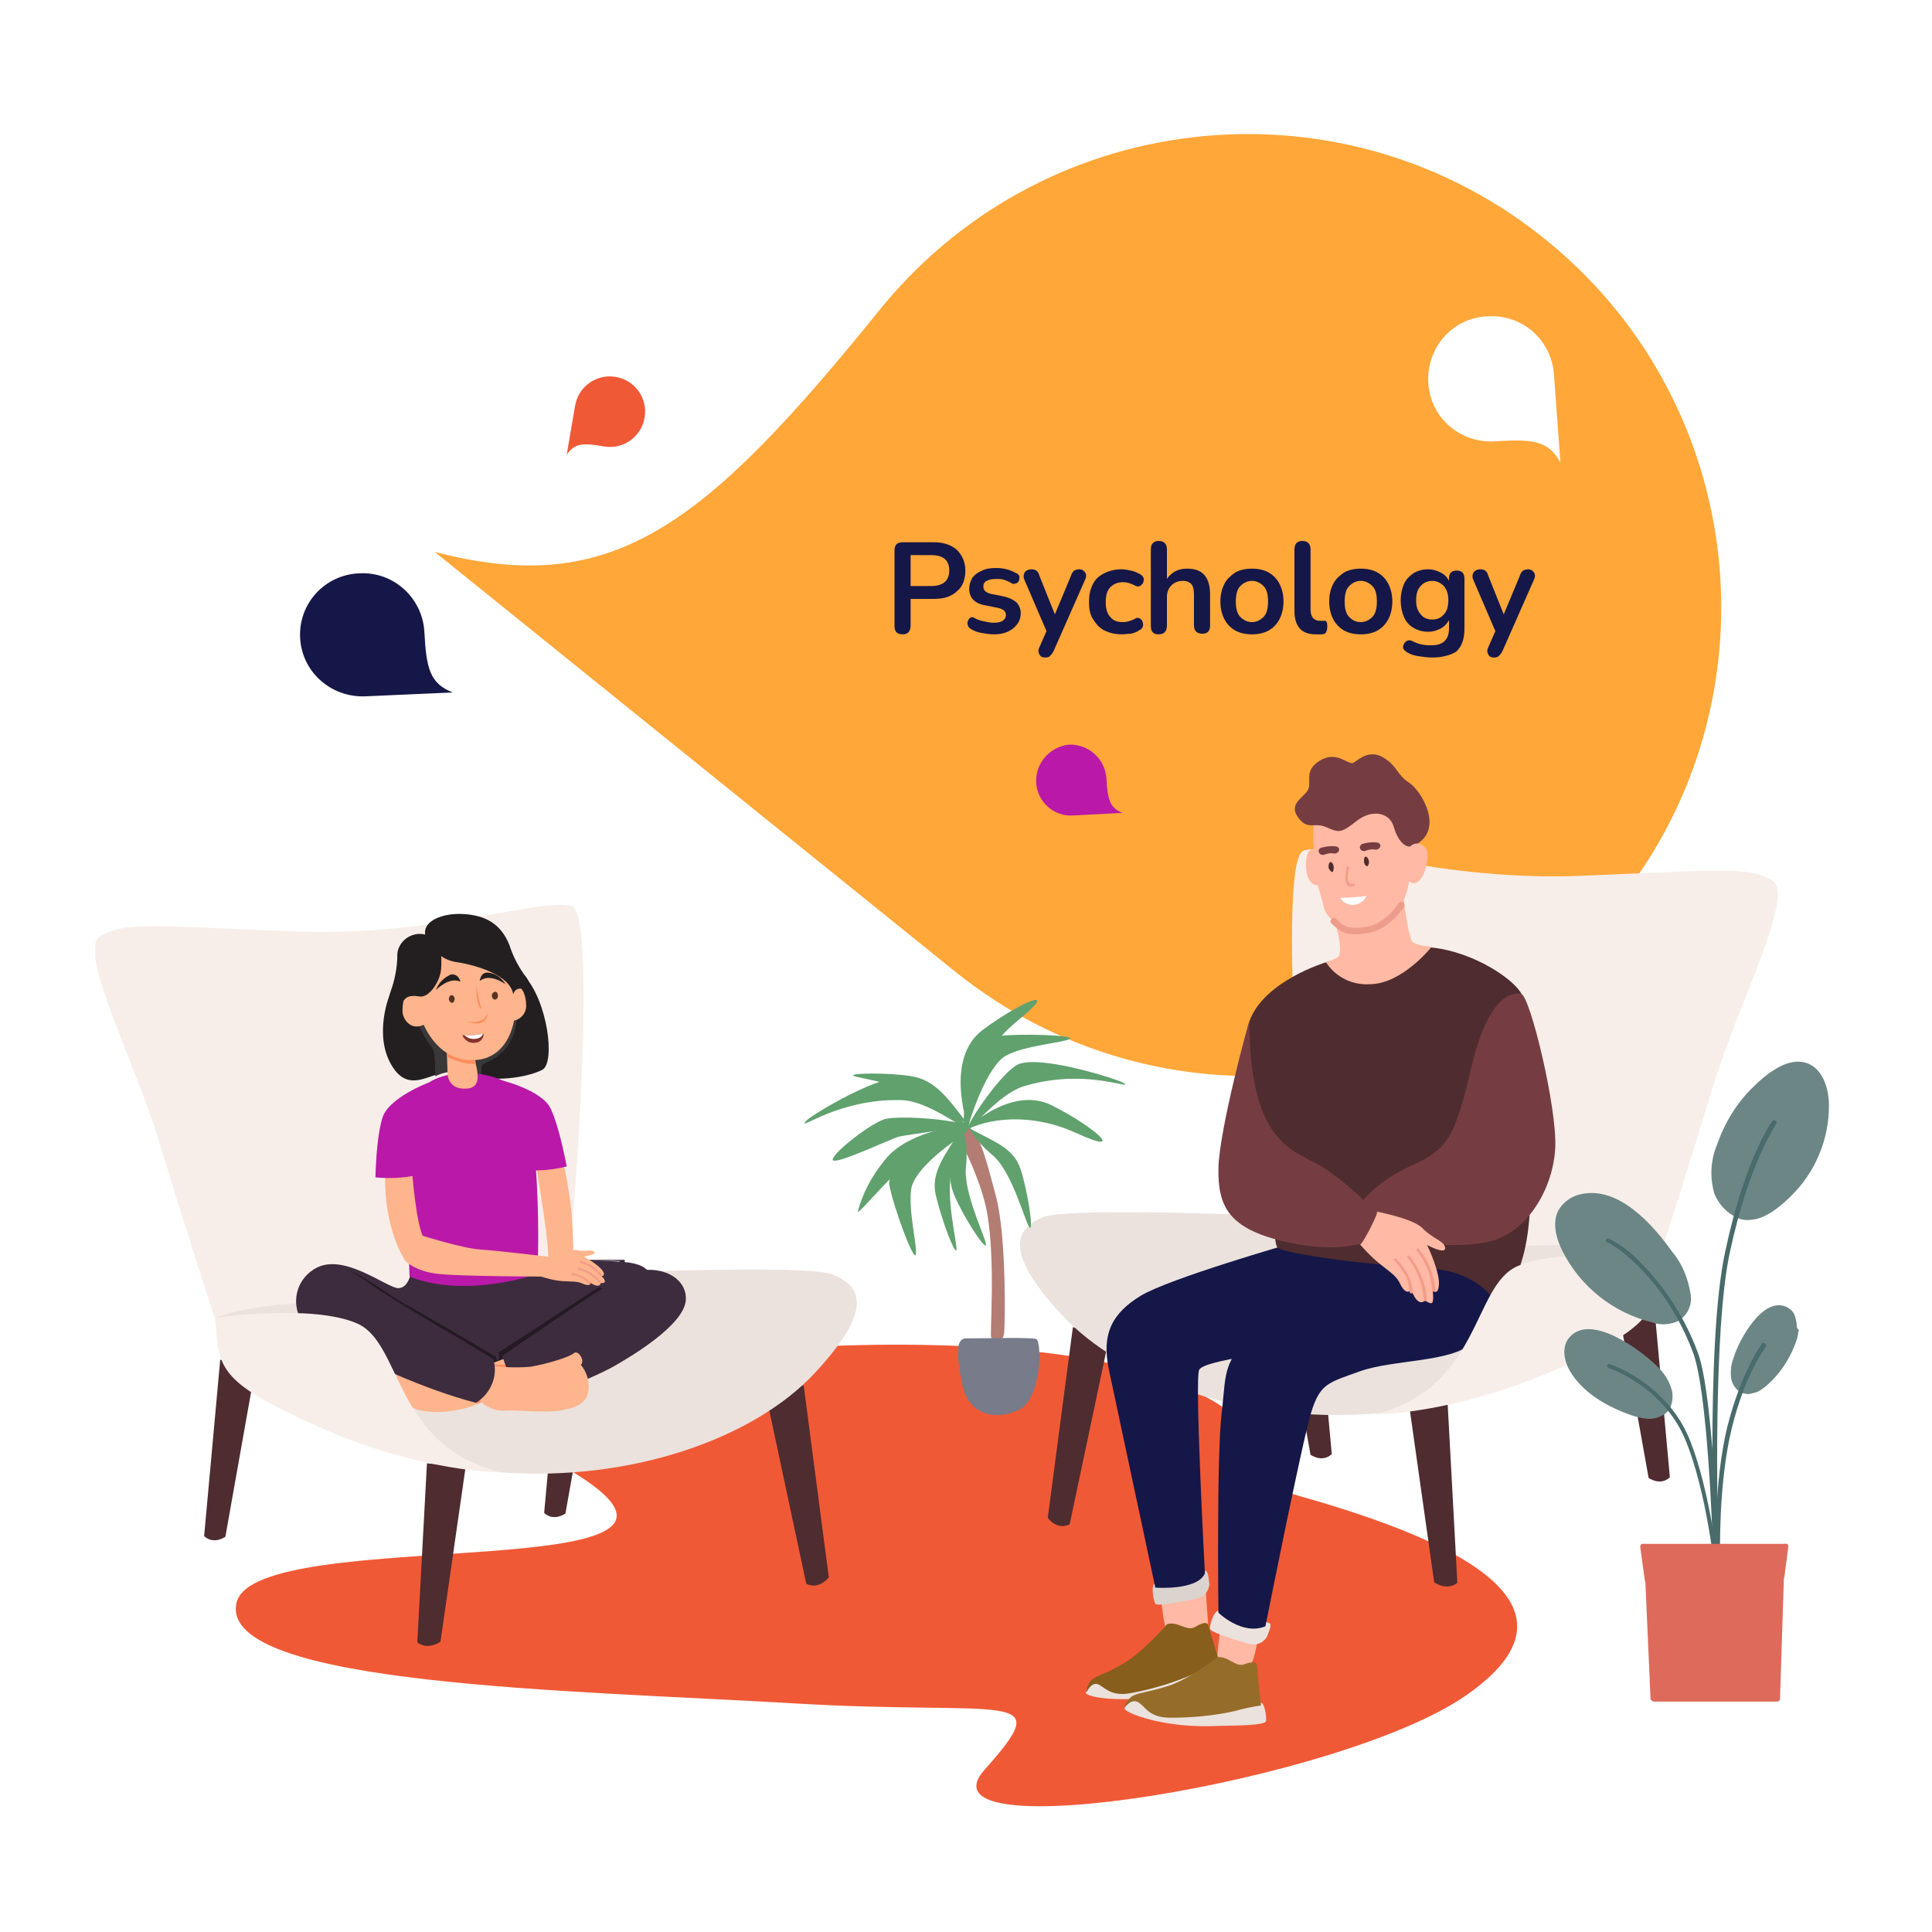 <?xml version="1.0" encoding="utf-8"?>
<!-- Generator: Adobe Illustrator 26.3.0, SVG Export Plug-In . SVG Version: 6.00 Build 0)  -->
<svg version="1.1" id="Layer_1" xmlns="http://www.w3.org/2000/svg" xmlns:xlink="http://www.w3.org/1999/xlink" x="0px" y="0px"
	 viewBox="0 0 300 300" style="enable-background:new 0 0 300 300;" xml:space="preserve">
<rect x="0" y="0" width="300" height="300" fill="#333333" stroke="none"/>
<style type="text/css">
	.st0{clip-path:url(#SVGID_00000022542743347294449620000001898022182493424285_);}
	.st1{fill:#FFFFFF;}
	.st2{clip-path:url(#SVGID_00000022552697802014186290000004643592337028057992_);}
	.st3{fill:#F05936;}
	.st4{fill:#FFA739;}
	.st5{fill:#4F2C2F;}
	.st6{fill:#F7EEE9;}
	.st7{fill:#EBE2DD;}
	.st8{clip-path:url(#SVGID_00000177443821206538637480000015837893220305088949_);}
	.st9{fill:#BA18A8;}
	.st10{fill:#151748;}
	.st11{fill:#B37D73;}
	.st12{fill:#60A16E;}
	.st13{fill:#777B8A;}
	.st14{fill:#FFB9A4;}
	.st15{fill:#DBD3CE;}
	.st16{fill:#753D42;}
	.st17{fill:#F29D8A;}
	.st18{fill:#875E1C;}
	.st19{fill:#966C29;}
	.st20{fill:#3D2C3D;}
	.st21{fill:#231F20;}
	.st22{fill:#3A3838;}
	.st23{fill:#FEB48C;}
	.st24{fill:#FC8D5E;}
	.st25{fill:#563322;}
	.st26{fill:#87322B;}
	.st27{fill:#231A23;}
	.st28{fill:#6C8685;}
	.st29{fill:#496B6A;}
	.st30{fill:#DE6A5B;}
	.st31{fill:none;stroke:#ED9C8A;stroke-linecap:round;stroke-miterlimit:10;}
	.st32{enable-background:new    ;}
</style>
<g>
	<g>
		<defs>
			<rect id="SVGID_1_" width="300" height="300"/>
		</defs>
		<clipPath id="SVGID_00000127757462107446988570000012702790312119428743_">
			<use xlink:href="#SVGID_1_"  style="overflow:visible;"/>
		</clipPath>
		<g id="psychology-cat-v1" style="clip-path:url(#SVGID_00000127757462107446988570000012702790312119428743_);">
			<rect class="st1" width="300" height="300"/>
			<g id="Psychology" transform="translate(14.797 11.094)">
				<g id="Group_502">
					<g>
						<g>
							<defs>
								<rect id="SVGID_00000028283160468786011210000001005383852348659625_" x="0" y="0" width="270.4" height="269.4"/>
							</defs>
							<clipPath id="SVGID_00000135687841751795534750000003099291184470755493_">
								<use xlink:href="#SVGID_00000028283160468786011210000001005383852348659625_"  style="overflow:visible;"/>
							</clipPath>
							<g id="Group_501" style="clip-path:url(#SVGID_00000135687841751795534750000003099291184470755493_);">
								<path id="Path_547" class="st3" d="M73.2,216.9c32.8,19.2-48.8,8.2-51.3,21s52.9,13.5,86.5,15.5s41-2.4,29.7,10.3
									s55.2,2,74.7-11.5s0.3-23.6-25.5-30.9s6.3-9-23.9-19.1S44.2,199.9,73.2,216.9"/>
								<path id="Path_548" class="st4" d="M236.7,128.7c-25.5,31.6-71.8,36.5-103.4,10.9l-80.6-65c27.6,7.2,41.7-3.6,69.6-38.2
									c25.9-31.3,72.2-35.7,103.5-9.8C256.6,52,261.4,97.4,236.7,128.7z"/>
								<path id="Path_549" class="st5" d="M151.8,195l-3.9,29.6c0,0,1.4,2,3.4,1l6.3-29.8L151.8,195z"/>
								<path id="Path_550" class="st5" d="M184.1,189.1l4.6,25.7c0,0,1.8,1.3,3.3-0.1l-2.5-27.3L184.1,189.1z"/>
								<path id="Path_551" class="st5" d="M204.1,207.7l3.8,26.9c0,0,1.9,1.4,3.6,0.1L210,207L204.1,207.7z"/>
								<path id="Path_552" class="st5" d="M236.6,192.7l4.6,25.7c0,0,1.8,1.3,3.3-0.1L242,191L236.6,192.7z"/>
								<path id="Path_553" class="st6" d="M188.3,177.9c-0.4-0.5-4.9-55.4-0.7-56.9s21.3,4.8,43.1,3.9s26.4-1.5,29.8,0.8
									s-5.5,19.4-9.2,31.6s-8.5,27.2-8.5,27.2s-5.6-0.4-14.8-0.8S192.2,182.9,188.3,177.9"/>
								<path id="Path_554" class="st7" d="M188.3,177.9c0,0-37-1.7-41.1,0s-6.5,5.1,2.9,15.2s28.3,16.9,48.6,15.3
									s44.1-23.8,44.1-23.8s-6.5-2.7-19.3-2.3C215.9,182.6,193.8,182,188.3,177.9"/>
							</g>
						</g>
					</g>
				</g>
				<g id="Group_504" transform="translate(0 30.632)">
					<g>
						<g>
							<defs>
								<rect id="SVGID_00000132057533867614623700000009835126310411078547_" x="0" y="0" width="270.4" height="238.8"/>
							</defs>
							<clipPath id="SVGID_00000133501933762821534970000016703937238817442460_">
								<use xlink:href="#SVGID_00000132057533867614623700000009835126310411078547_"  style="overflow:visible;"/>
							</clipPath>
							<g id="Group_503" style="clip-path:url(#SVGID_00000133501933762821534970000016703937238817442460_);">
								<path id="Path_555" class="st9" d="M146.1,79.7c0.1,3,2.7,5.4,5.7,5.2l7.7-0.4c-2-0.8-2.3-2.1-2.5-5.4
									c-0.2-3-2.8-5.3-5.8-5.2C148.3,74.2,146,76.7,146.1,79.7L146.1,79.7z"/>
								<path id="Path_556" class="st10" d="M31.8,57.2c0.2,5.3,4.7,9.4,10.1,9.2l13.6-0.6c-3.5-1.4-4.1-3.6-4.4-9.4
									c-0.3-5.3-4.8-9.4-10.1-9.1C35.7,47.5,31.6,51.9,31.8,57.2L31.8,57.2z"/>
								<path id="Path_557" class="st3" d="M80.8,16.8c-3-0.5-5.8,1.5-6.3,4.5l-1.3,7.6c1.2-1.8,2.5-1.9,5.8-1.3
									c3,0.5,5.8-1.5,6.3-4.5S83.8,17.3,80.8,16.8L80.8,16.8z"/>
								<path id="Path_558" class="st1" d="M216.1,7.4c5.4-0.4,10,3.6,10.4,9l1,13.7c-1.8-3.3-4.1-3.7-10-3.3
									c-5.4,0.4-10.1-3.5-10.5-8.9s3.5-10.1,8.9-10.5C216,7.4,216.1,7.4,216.1,7.4"/>
								<path id="Path_559" class="st11" d="M133.9,134.6c0,0,3.6,6.5,4.6,12.1c1.3,7.6,0.4,18.6,0.6,19.2c0.7,1.6,1.7,0.9,2-0.5
									c0.2-0.9,0.4-15-1.2-21.2c-1.4-5.1-2.3-9.5-4.3-10.9S133.9,134.6,133.9,134.6"/>
								<path id="Path_560" class="st12" d="M134.4,134.3c2.4-1.9,9.8-3.8,17.9-0.1s2.8-1-3.8-4.3S134.4,134.3,134.4,134.3"/>
								<path id="Path_561" class="st12" d="M135.4,132.8c-0.6-2.9,1-10.5,7.9-16.1s0.4-2.9-5.5,1.5S135.4,132.8,135.4,132.8"/>
								<path id="Path_562" class="st12" d="M157.6,126.3c-4.3-0.8-8.7-0.7-12.9,0.5c-4,0.9-8.2,6.4-9.1,6.7s4.4-7.9,7.4-9.8
									s15.6,2.1,16.6,2.7S159.4,126.6,157.6,126.3"/>
								<path id="Path_563" class="st12" d="M112.3,131.8c4-1.8,8.3-2.8,12.6-2.7c4.1-0.1,9.5,4.3,10.4,4.3s-6.2-6.6-9.5-7.7
									s-14.6,5.7-15.4,6.6S110.7,132.5,112.3,131.8"/>
								<path id="Path_564" class="st12" d="M136,131.7c0,0,2.5-7.9,5.4-9.5s8.9-2,9.9-2.6s-7.9-0.9-11.6-0.4s-5.4,13.5-4.7,14.1
									S135.5,133.1,136,131.7"/>
								<path id="Path_565" class="st12" d="M133.6,135.3c0,0-6.4,4.3-6.9,7.6s1,9.1,0.7,10.2s-3.4-7.2-4.1-10.8s11.1-9.5,11.9-9
									S134.8,134.4,133.6,135.3"/>
								<path id="Path_566" class="st12" d="M135.3,132.6c-2.9-3.8-4.9-6.6-8.5-7.2s-9.6-0.5-9.1-0.1s8.8,1.4,11.9,4
									C131.3,130.7,133.2,131.9,135.3,132.6"/>
								<path id="Path_567" class="st12" d="M135.3,132.9c-4.4-1.1-10.5-1.3-12.5-0.9s-8.1,5.1-8.3,6.3s8.8-3.1,10.2-3.5
									S136.7,133.2,135.3,132.9"/>
								<path id="Path_568" class="st12" d="M135.6,133.4c0.1-0.1,0.1-0.2,0.1-0.3s-0.1-0.1-0.2-0.1c-4.3,0.3-10.2,1.9-12.9,5.4
									c-1.9,2.3-3.4,5-4.2,8c0,0.7,6.5-7.4,9.5-8.9C130.3,136.3,134.1,134.3,135.6,133.4"/>
								<path id="Path_569" class="st13" d="M135.2,166.1c3.3,0,10-0.2,10.9,0.1s0.9,9.3-2.7,11c-3.8,1.8-7.7,0.6-8.7-3.6
									C133.6,168.3,133.7,166.1,135.2,166.1"/>
								<path id="Path_570" class="st12" d="M134.9,134.1c0-0.1-0.1-0.1-0.1-0.1s-0.1,0-0.1,0.1c-1.6,4.3-2.7,6.5-1.3,9.8
									s4.7,8.4,4.9,7.7s-3.6-8.1-3.1-12.2C135.4,137.6,135.3,135.8,134.9,134.1"/>
								<path id="Path_571" class="st12" d="M134.6,133.4c-2.6,4.1-4.9,6.9-4.1,10.4s2.9,9.2,3.2,8.6s-1.9-8.7-0.6-12.6
									C133.8,137.8,134.3,135.6,134.6,133.4"/>
								<path id="Path_572" class="st12" d="M135.6,133.4c4.2,2.3,7,3.1,8.1,6.5s2,9.4,1.4,9s-2.6-8.5-5.7-11.2
									C137.9,136.5,136.6,135,135.6,133.4"/>
								<path id="Path_573" class="st14" d="M174.7,211.3c0,0-0.7,4.7-0.4,5.1s3.5,1.1,4.6,0.8s1.6-4.5,1.6-4.5L174.7,211.3z"/>
								<path id="Path_574" class="st14" d="M165.5,206.7c0.2,1.9,0.5,3.9,1,5.8c0.2,0.1,3.2,1,4.4-0.6s1.9-1.4,1.9-1.4l-0.4-5.7
									L165.5,206.7z"/>
								<path id="Path_575" class="st15" d="M164.5,204.2c-0.6,0.3-0.2,2.6,0.1,3.1s5-0.5,6.4-0.8c1.1-0.2,1.9-1.1,2-2.2
									c-0.1-0.8-0.2-2.1-0.6-2.1S164.5,204.2,164.5,204.2"/>
								<path id="Path_576" class="st7" d="M174.4,208.4c-0.7,0-1.4,2.2-1.3,2.8s4.6,1.9,6,2.3c1.1,0.4,2.2-0.1,2.8-1
									c0.3-0.8,0.9-2,0.4-2.2S174.4,208.4,174.4,208.4"/>
								<path id="Path_577" class="st10" d="M185.9,151.3c0,0-19.2,5.5-23.6,8.2s-6.1,5.9-4.9,11.5s7.2,33.8,7.2,33.8
									s6.5,0.5,7.7-2.2c0,0-1.6-30-0.9-31.6s13-2.7,16.5-4s18.6-13.2,18.6-13.2S190.3,150,185.9,151.3"/>
								<path id="Path_578" class="st10" d="M204.3,151.9c0,0-16.1,6.9-22.8,12.2s-5.8,6.9-6.6,13.6s-0.5,31-0.5,31s3.7,3.6,7.3,2.1
									c0,0,5.7-28.7,7.1-33.2s2.6-4.6,7.6-6.4s14.2-1.4,17.2-4.3s3.3-4.5,3.8-6.6S204.3,151.9,204.3,151.9"/>
								<path id="Path_579" class="st5" d="M191.1,107.7c0,0-9.7,2.9-11.9,9.2s1.8,25.5,2.9,27.1s0.8,6.8,1.4,7.9s15.3,2.9,23.3,3.3
									s10.6,5.2,10.6,5.2s4.5-2,5.3-13.3s-0.2-32.2-1.2-34.4s-7.3-6.6-14-7.3S191.1,107.7,191.1,107.7"/>
								<path id="Path_580" class="st14" d="M189.2,85.3c-0.1,1.6-0.1,3.3,0,4.9c0,0-1.1-0.5-1.2,2.1s1.1,3.6,1.8,3.4
									c0,0,0.8,2.6,1,3.6c0.4,1.3,1.6,2.3,2.9,2.6c1.6,0.4,7.8-1.5,8.8-2.7s1.8-4.2,1.8-7.1s0.2-4.4-0.6-5.6s-2.5-5.2-4.9-4.6
									S189.2,85.3,189.2,85.3"/>
								<path id="Path_581" class="st1" d="M193.3,97.7c0,0,3.1-0.1,4.1-0.3c-0.3,0.6-0.8,1.1-1.5,1.3C195,99,193.9,98.6,193.3,97.7
									"/>
								<path id="Path_582" class="st5" d="M192,92.2c-0.1-0.1-0.2-0.1-0.3,0l-0.1,0.1c-0.1,0.2-0.1,0.4-0.1,0.6
									c0,0.3,0.2,0.5,0.4,0.7c0.1,0.1,0.2,0.1,0.3,0l0,0C192.4,93,192.3,92.5,192,92.2"/>
								<path id="Path_583" class="st14" d="M192.4,101.2c0,0,1.7,5.2,0.4,5.8s-1.7,0.7-1.7,0.7c1.5,2.3,4.1,3.6,6.9,3.4
									c5-0.1,9.5-5.8,9.5-5.8s-2.4-0.2-3-0.8s-1.4-7.1-1.4-7.1L192.4,101.2z"/>
								<path id="Path_584" class="st16" d="M221.4,112.6c-1.4-0.3-5.1,0.3-7.7,11.3s-3.6,12.8-9.4,15.4s-8.2,6.3-8.2,6.3
									s3,4.4,4.4,4.8s10.4,2.1,16.2,0.6s9.7-8.3,10-14.5S222.8,112.9,221.4,112.6"/>
								<path id="Path_585" class="st5" d="M197.5,91.4c-0.1-0.1-0.2-0.1-0.3-0.1l-0.1,0.1c-0.1,0.2-0.1,0.4-0.1,0.6
									c0,0.3,0.1,0.5,0.3,0.7c0.1,0.1,0.2,0.1,0.3,0l0,0C197.9,92.3,197.8,91.8,197.5,91.4"/>
								<path id="Path_586" class="st17" d="M195.3,95.5c-1.2,0.3-0.8-1.8-0.6-2.4c0-0.3-0.3-0.4-0.4-0.1c-0.2,1-0.6,3.3,1.1,2.9
									C195.7,95.8,195.6,95.4,195.3,95.5"/>
								<path id="Path_587" class="st16" d="M190.4,89.9c0.7-0.2,1.5-0.3,2.2-0.2c0.9,0.1,0.6,1.2-0.3,1.1c-0.5-0.1-1,0-1.5,0.2
									C190,91.2,189.6,90.1,190.4,89.9"/>
								<path id="Path_588" class="st16" d="M196.8,89.3c0.7-0.2,1.5-0.3,2.2-0.2c0.9,0.1,0.6,1.2-0.3,1.1c-0.5-0.1-1,0-1.5,0.2
									C196.4,90.6,196,89.6,196.8,89.3"/>
								<path id="Path_589" class="st14" d="M194.8,149.5c1.1,1.5,2.3,2.9,3.7,4.2c2.1,1.9,3.4,2.4,4.1,3.9s1.5,1.5,1.7,0.8
									c0,0,0.9,3,2.2,1.8c0,0,1.1,0.9,1.2,0.1c0.1-0.5,0-1,0-1.6c0,0,0.7,0.7,0.9-0.6c0.4-2-1.8-6.5-1.8-6.5s2.8,1.5,2.8,0.5
									c0-1.1-2-1.5-3.5-3.1s-7.7-2.7-7.7-2.7S194.8,148.7,194.8,149.5"/>
								<path id="Path_590" class="st17" d="M202,153.7c-0.2-0.2-0.5,0.1-0.3,0.3c1.5,1.7,2.2,2.7,2.4,4.9c0,0.3,0.5,0.3,0.5,0
									C204.3,156.6,203.6,155.5,202,153.7"/>
								<path id="Path_591" class="st17" d="M204.1,153.3c-0.2-0.2-0.5,0.1-0.3,0.3c1.5,1.9,2.3,4.1,2.5,6.5c0,0.3,0.5,0.3,0.5,0
									C206.6,157.7,205.7,155.3,204.1,153.3"/>
								<path id="Path_592" class="st17" d="M205.5,152.2c-0.2-0.2-0.5,0.1-0.3,0.3c1.4,1.7,2.2,3.8,2.4,6.1c0,0.3,0.5,0.3,0.5,0
									C207.9,156.2,207,154,205.5,152.2"/>
								<path id="Path_593" class="st16" d="M204.7,89.6c-1.3,0.6-2.5-0.9-3.1-3s-3.3-2.8-5.8-0.8s-2.8,1.7-4.7,0.9
									s-2.9,0.6-4.4-1.6s1.3-3.1,1.7-4.4s-0.7-2.9,1.9-4.4s4.3,0.9,5.1,0.4s2.4-2.1,4.6-0.8s2.1,2.7,4,3.9S209.7,87.3,204.7,89.6"
									/>
								<path id="Path_594" class="st14" d="M203.8,90.4c0.2-0.8,1-1.3,1.8-1.1c0.4,0.1,0.8,0.4,1,0.7c1,1.6-0.8,6.8-2.6,5.1
									C203.4,94.5,203.6,91.2,203.8,90.4"/>
								<path id="Path_595" class="st16" d="M179.2,116.9c0-0.4-4.7,16.8-4.8,22.8s1.7,9.3,10,11.3s11.8,0.2,12,0.5s3-5,2.6-5.1
									s-3.8-3.8-8.1-6.7S179.3,136.8,179.2,116.9"/>
								<path id="Path_596" class="st7" d="M159.8,223.5c-0.1,0.3,1.2,1.1,4.4,1.9c3,0.7,6.1,1,9.2,0.9c2.7-0.1,8.3,0,8.4-0.8
									s-0.3-2.9-0.8-2.8c-2.4,0.3-4.8,0.4-7.2,0.3c-4.2-0.1-10.7-1.5-12.1-1C160.9,222.3,160.2,222.8,159.8,223.5"/>
								<path id="Path_597" class="st7" d="M153.8,221.1c-0.1,0.3,1.4,0.9,4.7,1c3.1,0.1,6.2-0.2,9.2-1c2.6-0.7,8.1-1.7,8.1-2.4
									s-0.9-2.8-1.4-2.6c-2.3,0.8-4.6,1.3-7,1.7c-4.1,0.7-10.8,0.7-12.1,1.5C154.6,219.7,154.1,220.3,153.8,221.1"/>
								<path id="Path_598" class="st18" d="M166.4,210.5c0,0-3.5,4.1-6.6,6s-4.8,2-5.4,3c-0.3,0.5-0.5,1-0.5,1.6c0,0,0.8-1.9,2-1.2
									s2.1,1.9,5.3,1.2c3.2-0.6,6.4-1.6,9.4-2.9c1.3-0.7,2.6-1.3,4-1.7c0,0-1.7-5.5-1.8-5.9s-0.7-0.5-2,0.3S168,209.9,166.4,210.5
									"/>
								<path id="Path_599" class="st19" d="M174.2,215.6c0,0-4.2,3.4-7.7,4.5s-5.1,1-5.9,1.9c-0.4,0.4-0.7,0.9-0.8,1.5
									c0,0,1.1-1.7,2.3-0.8s1.7,2.3,4.9,2.3c3.3,0,6.6-0.3,9.8-1c1.4-0.4,2.8-0.7,4.2-0.9c0,0-0.6-5.7-0.6-6.2s-0.6-0.7-2-0.2
									S176,215.4,174.2,215.6"/>
								<path id="Path_600" class="st6" d="M242.8,154c0,0-15-2.2-22,0.9s-5.6,18.9-22.2,23c0,0,12.1,0.1,28.3-7
									S242.1,161.5,242.8,154"/>
								<path id="Path_601" class="st5" d="M110,173.4l3.9,29.8c0,0-1.5,2-3.5,1l-6.4-30L110,173.4z"/>
								<path id="Path_602" class="st5" d="M77.6,167.5L73,193.3c0,0-1.8,1.3-3.3-0.1l2.5-27.4L77.6,167.5z"/>
								<path id="Path_603" class="st5" d="M57.5,186.1l-3.9,27.1c0,0-1.9,1.4-3.6,0.1l1.5-27.8L57.5,186.1z"/>
								<path id="Path_604" class="st5" d="M24.8,171l-4.6,25.9c0,0-1.8,1.3-3.3-0.1l2.5-27.4L24.8,171z"/>
								<path id="Path_605" class="st6" d="M73.3,156.2c0.4-0.5,5-55.7,0.7-57.2s-21.4,4.8-43.3,3.9s-26.5-1.5-30,0.8
									s5.5,19.5,9.2,31.8s8.6,27.3,8.6,27.3s5.6-0.4,14.9-0.8S69.4,161.2,73.3,156.2"/>
								<path id="Path_606" class="st7" d="M73.3,156.2c0,0,37.1-1.8,41.3,0s6.5,5.2-2.9,15.3s-28.4,16.9-48.8,15.4
									s-44.3-24-44.3-24s6.5-2.7,19.3-2.3C45.6,160.9,67.9,160.3,73.3,156.2"/>
								<path id="Path_607" class="st20" d="M75.7,153.9h6.5l0.4,7.4l-20.9,10.2l-27.9-16c4.3-3.2,11.6,2.9,13.3,2.8s2-2.8,2-2.8
									c1.5-2.5,9.2-1.6,9.2-1.6c7.7,0,15.5-0.3,23.2,0.3c1.6,0.1,3.4,0.3,4.4,1.5c-1.9,1.1-4,1.6-6.1,1.6
									c-0.5-1.2,0.2-2.6,1.4-3.1c0.1,0,0.3-0.1,0.4-0.1"/>
								<path id="Path_608" class="st21" d="M45.8,112.5c0,0-2.8,6.6,0.4,11.5c3.2,4.9,7.1-0.8,11.2,0.9c4.2,1.7,9.9,0.6,12-0.5
									s0.8-10.8-2.8-14.6S45.8,112.5,45.8,112.5"/>
								<path id="Path_609" class="st22" d="M57.5,125c0.8,0.4,1.7,0.6,2.6,0.7c-0.1-0.7-0.2-1.3-0.1-2c0.2-0.4,3-1,4.3-3.5
									c1.1-1.8,1.4-4,1-6c-0.3-1.9-15.7,1.2-15.7,1.2c0.4,1.9,1.3,3.7,2.5,5.3c0.8,0.9,0.6,2.6,0.7,4.7
									C54.3,124.6,56,124.5,57.5,125"/>
								<path id="Path_610" class="st9" d="M57,124.9c0,0,8.6-0.5,10.2,5.7c1.6,6.2,1.8,21.1,1.4,25.5c0,0-11,3.9-19.8,0.4
									c0,0-0.3-6.4-0.1-12C49,139.5,44.3,125.6,57,124.9"/>
								<path id="Path_611" class="st23" d="M54.6,121.8l0.1,3.2c0,0,0,2.6,3.1,2.3c3-0.3,0.8-4.6,0.8-6S54.4,119.9,54.6,121.8"/>
								<path id="Path_612" class="st24" d="M54.6,121.4v1c0,0,3,1.4,4.5,1l-0.2-1L54.6,121.4z"/>
								<path id="Path_613" class="st23" d="M55.9,103.5c0,0-6.9,0.1-6.7,6.1s3,13.3,9.3,13.3s7.5-7.5,6.4-11.5
									S62.4,102.8,55.9,103.5"/>
								<path id="Path_614" class="st23" d="M63.1,112.3c0.6-0.6,1.3-0.9,2.1-0.9c1.3-0.1,1.7,1.9,1.7,2.9c0.1,1.3-0.9,2.4-2.2,2.5
									c-0.3,0-0.6,0-0.9-0.1C62.3,116.2,63.1,114.1,63.1,112.3"/>
								<path id="Path_615" class="st23" d="M51.4,112.8c-0.6-0.5-1.4-0.8-2.2-0.7c-1.3,0.1-1.5,2.1-1.5,3.2s1.2,3.1,3.3,2.1
									C52.5,116.7,51.5,114.7,51.4,112.8"/>
								<path id="Path_616" class="st21" d="M48.2,113.3c0,0,0.5-0.6,2.1-0.3s3.3-2.5,3.4-4.3s0.2-4.2-1.9-5.1
									c-1.7-0.8-3.8,0-4.6,1.7c-0.2,0.4-0.3,0.8-0.3,1.2c0,2-0.4,4-1.1,5.9C45.4,113.9,47.1,114.6,48.2,113.3"/>
								<path id="Path_617" class="st21" d="M52,105c1,1.5,2.5,2.5,4.3,2.7c3.1,0.5,8.2,2.1,8.6,5c0,0,0.2-1.3,1.7-0.8
									s0.9-1.3,0-2.3c-1-1.4-1.8-3-2.3-4.6c-1.3-3.2-3.6-4.6-7.2-4.8C53.3,100,49.5,101.8,52,105"/>
								<path id="Path_618" class="st24" d="M59.2,111.2c0,0-0.2,3.2,0.8,3.8C59.6,113.8,59.3,112.5,59.2,111.2"/>
								<path id="Path_619" class="st24" d="M57.7,116.9c0,0,3.1,1.2,3.2-1.3C60.9,115.6,60.5,117.4,57.7,116.9"/>
								<path id="Path_620" class="st25" d="M55.8,113.4c0,0.3-0.2,0.6-0.4,0.6s-0.5-0.3-0.5-0.6s0.2-0.6,0.4-0.6
									S55.8,113,55.8,113.4"/>
								<path id="Path_621" class="st25" d="M62.5,112.8c0.1,0.3-0.1,0.6-0.4,0.7c-0.2,0-0.5-0.2-0.5-0.5c-0.1-0.3,0.1-0.6,0.4-0.7
									C62.2,112.2,62.5,112.4,62.5,112.8"/>
								<path id="Path_622" class="st21" d="M52.9,112c0,0,2-2.1,3.8-1.3c0,0-0.3-1.3-1.5-1.1C54.1,110.1,53.3,110.9,52.9,112"/>
								<path id="Path_623" class="st21" d="M63.7,111.1c0,0-2.4-1.8-4-0.5c0,0,0.1-1.4,1.3-1.3C62.1,109.4,63.1,110.1,63.7,111.1"
									/>
								<path id="Path_624" class="st26" d="M57,119c1.1,0.1,2.2,0,3.3-0.2c0,0.8-0.6,1.4-1.4,1.4C58.1,120.3,57.3,119.8,57,119"/>
								<path id="Path_625" class="st1" d="M57.3,119c0.4,0.4,0.9,0.6,1.5,0.6c0.8,0,1.3-0.4,1.4-0.8C59.2,119,58.2,119.1,57.3,119"
									/>
								<path id="Path_626" class="st23" d="M49.2,140.3c0,0,0.6,7.8,1.7,10c0,0,0.8,3.7-2.9,3.5c0,0-3.2-4.6-3-13.3L49.2,140.3z"/>
								<path id="Path_627" class="st9" d="M51.7,126.4c-0.7,2.7-1.3,5.4-1.6,8.1c-0.2,3.4-0.3,6.3-0.3,6.3
									c-2.1,0.4-4.2,0.5-6.3,0.3c0,0,0.1-6.2,1.1-9.3S51.7,126.4,51.7,126.4"/>
								<path id="Path_628" class="st23" d="M68.5,139.6c0,0,1.9,11.1,1.8,13.6c0,0,0.6,2.1,3.9,0.5c0.1-5.2-0.4-10.4-1.7-15.5
									L68.5,139.6z"/>
								<path id="Path_629" class="st27" d="M78.9,158.3l-0.8-0.1l-15.5,10.1l0.2,0.9l-0.6,0.3l0.1-0.5c0,0-11-6.5-13.8-8
									s-8.1-5.7-10.2-5.7l0.9,6.3l19.6,9.6l12.2-0.4l8.8-10.9L78.9,158.3z"/>
								<path id="Path_630" class="st9" d="M63,126c1.1,2.5,2.1,5.1,2.8,7.8c0.7,3.4,1.2,6.2,1.2,6.2c2.1,0.1,4.2-0.1,6.2-0.6
									c0,0-1.1-6.1-2.5-9S63,126,63,126"/>
								<path id="Path_631" class="st23" d="M66.4,168c-2.9,1.4-6,2.4-9.1,3.3c-3.4,0.7-6.9,0.5-10.3-0.5c-0.5,1.5-0.4,3.1,0.4,4.5
									c1.3,2.3,5.3,2.6,8.9,1.9c3.6-0.7,4.3-1.8,6.9-2.4C65.8,174.2,70,169.7,66.4,168"/>
								<path id="Path_632" class="st24" d="M63.9,170.2c-0.8,0-1.7,0-2.5-0.2c-1.5-0.3-2.3,6-2.3,6l0.3,0.2l0.6-0.3l4-5.1
									L63.9,170.2z"/>
								<path id="Path_633" class="st20" d="M63.2,168.8c0.6,2,1.5,4,2.8,5.6c1.9,2.1,12.1-2.6,14.4-3.9s11.1-6.4,11.3-10.4
									s-5.3-6.1-10-3.5S69.6,164.5,63.2,168.8"/>
								<path id="Path_634" class="st23" d="M50,149.9c0,0,6.8,2.2,9.8,2.4s11.3,1.2,11.3,1.2l-0.8,3c0,0-12.9,0-16.9-0.4
									s-5.4-2.2-5.4-2.2S47,150.7,50,149.9"/>
								<path id="Path_635" class="st23" d="M60.7,170.2c2.3,0.4,4.6,0.5,6.9,0.3c2.8-0.5,6-1.5,6.7-2.1s1.8,1.2,1.1,1.8
									c0.9,1.1,1.3,2.4,1.2,3.8c-0.2,2.3-2.1,2.9-4.4,3.3s-6.9-0.1-8.2,0s-3.6,0-5.7-3.2S60.7,170.2,60.7,170.2"/>
								<path id="Path_636" class="st20" d="M61.8,169.3c0.8,2.6-0.4,5.4-2.7,6.8c-4.2-1.1-8.2-2.6-12.2-4.3
									c-4.7-2.2-13.1-5.5-14.9-8.5c-1.6-2.7-0.8-6.2,1.9-7.9c2.2-1.2,4.3-1,8.6,2.1S56.6,166.1,61.8,169.3"/>
								<path id="Path_637" class="st6" d="M18.6,162.9c0,0,15.1-2.2,22.1,0.9s5.6,19,22.3,23.1c0,0-12.2,0.1-28.4-7.1
									S19.3,170.5,18.6,162.9"/>
								<path id="Path_638" class="st23" d="M69.2,156.5c1,0.3,2.1,0.6,3.2,0.7c1.7,0.1,2.4,0,3.3,0.4s1.3,0.2,1.1-0.2
									c0,0,1.4,1.1,1.7,0.1c0,0,0.8,0.1,0.6-0.4c-0.1-0.3-0.3-0.5-0.5-0.7c0,0,0.6,0.1,0.3-0.6c-0.5-1-3-2.4-3-2.4
									s1.9-0.3,1.6-0.7c-0.4-0.5-1.5,0-2.7-0.3s-4.7,1.4-4.7,1.4S69,156.2,69.2,156.5"/>
								<path id="Path_639" class="st17" d="M74.1,156c-0.2,0-0.2,0.2-0.1,0.3c1.1,0.1,2,0.6,2.7,1.4c0.1,0.1,0.3,0,0.2-0.2
									C76.3,156.7,75.2,156.1,74.1,156"/>
								<path id="Path_640" class="st17" d="M75.1,155.1c-0.2,0-0.2,0.2-0.1,0.3c1.3,0.4,2.5,1.1,3.3,2.1c0.1,0.1,0.3,0,0.2-0.2
									C77.7,156.2,76.4,155.5,75.1,155.1"/>
								<path id="Path_641" class="st17" d="M75.4,154.1c-0.2,0-0.2,0.2-0.1,0.3c1.2,0.3,2.3,1,3.1,2c0.1,0.1,0.3,0,0.2-0.2
									C77.8,155.1,76.7,154.4,75.4,154.1"/>
								<path id="Path_642" class="st28" d="M269.2,129.6c-0.1-2.5-1-5.3-3.3-6.2c-2.1-0.8-4.3,0.3-6.1,1.6c-0.8,0.6-1.6,1.3-2.3,2
									c-2.6,2.5-4.5,5.6-5.7,9.1c-1,2.4-1.1,5-0.4,7.5c0.6,1.5,1.7,2.8,3.2,3.6c0.7,0.4,1.5,0.6,2.4,0.5c2.3-0.1,4.7-2.1,6.3-3.7
									C267.1,140.3,269.3,135.1,269.2,129.6"/>
								<path id="Path_643" class="st28" d="M247.7,159.1c-0.4-2.4-1.3-4.6-2.8-6.4c-3-4.2-8.3-10.3-14.2-9
									c-1.5,0.3-2.7,1.2-3.5,2.5c-1,1.9-0.4,4.3,0.6,6.3c2.8,5.6,7.9,9.6,13.9,11.1c1.4,0.5,2.9,0.4,4.3-0.3l0.1-0.1
									c0,0,0.1,0,0.1-0.1C247.4,162.2,248,160.7,247.7,159.1"/>
								<path id="Path_644" class="st28" d="M244.7,173.8c-0.4-1.3-1.2-2.4-2.1-3.3c-2.5-2.5-10.7-8.7-13.9-4.3
									c-1,1.4-0.6,3.5,0.3,5c1.9,3.2,5.4,5.3,8.9,6.6c1,0.4,2.1,0.7,3.2,0.8c0.6,0,1.2-0.1,1.7-0.3s0.9-0.4,1.3-0.8
									c0.1-0.1,0.3-0.3,0.4-0.5C244.9,176.1,245.1,174.9,244.7,173.8"/>
								<path id="Path_645" class="st29" d="M251.9,203.5c-0.2,0-0.3-0.1-0.3-0.3c0-0.1-1.3-13.4-4.8-21.6
									c-3.5-8.1-11.7-10.9-11.8-10.9c-0.2-0.1-0.3-0.3-0.2-0.4c0.1-0.2,0.2-0.3,0.4-0.2c0.1,0,8.6,2.9,12.2,11.3
									c3.5,8.3,4.8,21.6,4.8,21.8C252.2,203.4,252.1,203.5,251.9,203.5L251.9,203.5"/>
								<path id="Path_646" class="st28" d="M264.2,164.1L264.2,164.1c0-0.4-0.1-0.8-0.2-1.2c-0.1-0.5-0.4-1-0.8-1.3
									c-0.1-0.1-0.3-0.2-0.4-0.3c-3.8-2-7.6,5.1-8.4,7.8c-0.4,1-0.5,2-0.4,3.1c0.1,0.9,0.7,1.8,1.5,2.3c0.1,0.1,0.2,0.1,0.3,0.1
									c0.4,0.1,0.8,0.2,1.2,0.1c0.5-0.1,0.9-0.2,1.3-0.4c0.7-0.4,1.4-1,2-1.6c1.8-1.8,3.1-4,3.9-6.4l0,0c0.1-0.3,0.1-0.5,0.2-0.8
									c0-0.2,0-0.3,0.1-0.5c0-0.1,0-0.2,0-0.2l0,0C264.2,164.5,264.2,164.3,264.2,164.1"/>
								<path id="Path_647" class="st29" d="M251.9,200.2c-0.2,0-0.3-0.1-0.3-0.3c0-0.1-0.3-11.3,1.8-20c2.2-8.7,5.3-12.8,5.4-13
									c0.1-0.1,0.3-0.2,0.5,0c0.1,0.1,0.2,0.3,0.1,0.5c0,0-3.2,4.1-5.3,12.7c-2.1,8.6-1.8,19.7-1.8,19.8
									C252.2,200,252,200.2,251.9,200.2L251.9,200.2L251.9,200.2"/>
								<path id="Path_648" class="st29" d="M251.2,200.2c0,0,0-0.3,0-0.7c-0.1-4.2-0.9-25.3-3.1-31.2
									c-4.4-11.7-12.3-16.8-13.3-17.1c-0.2,0-0.3-0.2-0.2-0.4l0,0c0-0.2,0.2-0.3,0.4-0.2c2,1,3.8,2.4,5.3,4.1
									c3.7,3.8,6.6,8.4,8.5,13.5c1.1,2.8,1.8,9,2.3,15.1c0-10.6,0.4-23.5,2-30.7c3-14.2,7.1-20,7.3-20.2c0.1-0.2,0.3-0.2,0.5-0.1
									c0.2,0.1,0.2,0.3,0.1,0.5c0,0.1-4.2,5.9-7.2,20c-2.6,12.1-1.9,40.8-1.8,46.5c0,0.5,0,0.9,0,1L251.2,200.2z"/>
								<path id="Path_649" class="st30" d="M262.9,198.4l-0.6,4.6l-0.1,0.5l-0.6,18.6c0,0.2-0.2,0.4-0.5,0.4H242
									c-0.2,0-0.4-0.2-0.5-0.4l-0.8-18.1l-0.1-0.4l-0.7-5.1c0-0.3,0.1-0.5,0.4-0.5c0,0,0,0,0.1,0h21.9
									C262.7,197.9,262.9,198.1,262.9,198.4C262.9,198.3,262.9,198.4,262.9,198.4"/>
								<path id="Path_650" class="st31" d="M202.8,98.8c0,0-2.1,3.4-5.4,3.9s-3.9-0.3-5.1-1.4"/>
							</g>
						</g>
					</g>
				</g>
			</g>
		</g>
	</g>
</g>
<g class="st32">
	<path class="st10" d="M140.2,98.5c-0.9,0-1.3-0.4-1.3-1.3V85.5c0-0.9,0.4-1.3,1.3-1.3h4.8c1.5,0,2.7,0.4,3.6,1.2
		c0.8,0.8,1.3,1.9,1.3,3.2s-0.4,2.5-1.3,3.2c-0.8,0.8-2,1.2-3.6,1.2h-3.6v4.1C141.4,98,141,98.5,140.2,98.5z M141.4,91h3.2
		c1.8,0,2.8-0.8,2.8-2.4c0-1.6-0.9-2.4-2.8-2.4h-3.2V91z"/>
	<path class="st10" d="M154.3,98.5c-0.6,0-1.2-0.1-1.8-0.2c-0.6-0.1-1.2-0.3-1.7-0.6c-0.3-0.2-0.5-0.4-0.5-0.6
		c-0.1-0.2-0.1-0.5,0-0.7c0.1-0.2,0.2-0.4,0.4-0.5c0.2-0.1,0.4-0.1,0.7,0.1c0.5,0.3,1,0.4,1.5,0.5c0.5,0.1,0.9,0.2,1.4,0.2
		c0.6,0,1.1-0.1,1.4-0.3c0.3-0.2,0.5-0.5,0.5-0.9c0-0.6-0.4-0.9-1.2-1.1l-2-0.4c-1.7-0.3-2.5-1.2-2.5-2.6c0-0.6,0.2-1.2,0.5-1.7
		c0.4-0.5,0.8-0.8,1.5-1.1c0.6-0.3,1.3-0.4,2.2-0.4c1.2,0,2.2,0.3,3.1,0.8c0.3,0.1,0.4,0.3,0.5,0.5c0,0.2,0,0.5-0.1,0.7
		c-0.1,0.2-0.3,0.4-0.5,0.4c-0.2,0.1-0.5,0.1-0.7-0.1c-0.4-0.2-0.8-0.4-1.2-0.5c-0.4-0.1-0.7-0.1-1.1-0.1c-0.7,0-1.1,0.1-1.5,0.3
		s-0.5,0.5-0.5,0.9c0,0.6,0.4,0.9,1.1,1.1l2,0.4c0.9,0.2,1.5,0.5,2,0.9c0.4,0.4,0.7,1,0.7,1.7c0,1-0.4,1.7-1.1,2.3
		C156.6,98.2,155.6,98.5,154.3,98.5z"/>
	<path class="st10" d="M162.3,102.1c-0.5,0-0.8-0.2-0.9-0.5c-0.2-0.3-0.2-0.7,0-1.1l1.1-2.5l-3.4-7.9c-0.2-0.4-0.2-0.8,0-1.2
		c0.2-0.3,0.6-0.5,1.1-0.5c0.3,0,0.6,0.1,0.7,0.2c0.2,0.1,0.4,0.4,0.5,0.8l2.4,6l2.5-6c0.1-0.4,0.3-0.6,0.5-0.8
		c0.2-0.1,0.5-0.2,0.8-0.2c0.4,0,0.7,0.2,0.9,0.5c0.2,0.3,0.2,0.7,0,1.1l-4.9,11.1c-0.2,0.4-0.4,0.6-0.6,0.8
		C162.9,102,162.7,102.1,162.3,102.1z"/>
	<path class="st10" d="M174.2,98.5c-1,0-1.9-0.2-2.7-0.6s-1.3-1-1.8-1.8s-0.6-1.7-0.6-2.7s0.2-1.9,0.6-2.7s1-1.3,1.8-1.7
		c0.8-0.4,1.7-0.6,2.7-0.6c0.4,0,0.9,0.1,1.4,0.2c0.5,0.1,1,0.3,1.5,0.6c0.3,0.2,0.4,0.4,0.5,0.6c0,0.3,0,0.5-0.1,0.7
		s-0.3,0.4-0.5,0.5c-0.2,0.1-0.5,0.1-0.8-0.1c-0.6-0.3-1.2-0.5-1.8-0.5c-0.9,0-1.5,0.3-2,0.8c-0.5,0.5-0.7,1.3-0.7,2.3
		c0,1,0.2,1.8,0.7,2.3c0.5,0.6,1.1,0.8,2,0.8c0.6,0,1.2-0.2,1.8-0.5c0.3-0.2,0.5-0.2,0.7-0.1s0.4,0.2,0.5,0.5
		c0.1,0.2,0.1,0.5,0.1,0.7c-0.1,0.2-0.2,0.5-0.5,0.6c-0.4,0.3-0.9,0.5-1.4,0.6C175.2,98.4,174.7,98.5,174.2,98.5z"/>
	<path class="st10" d="M179.9,98.5c-0.8,0-1.2-0.4-1.2-1.3V85.3c0-0.8,0.4-1.3,1.2-1.3c0.8,0,1.3,0.4,1.3,1.3v4.6
		c0.3-0.5,0.8-0.9,1.3-1.2c0.6-0.3,1.2-0.4,1.9-0.4c2.3,0,3.5,1.3,3.5,4v4.8c0,0.9-0.4,1.3-1.2,1.3c-0.8,0-1.3-0.4-1.3-1.3v-4.7
		c0-0.8-0.1-1.3-0.4-1.7c-0.3-0.3-0.7-0.5-1.3-0.5c-0.7,0-1.3,0.2-1.8,0.7s-0.7,1.1-0.7,1.8v4.4C181.2,98,180.8,98.5,179.9,98.5z"/>
	<path class="st10" d="M194.4,98.5c-1,0-1.9-0.2-2.6-0.6c-0.7-0.4-1.3-1-1.7-1.8c-0.4-0.8-0.6-1.7-0.6-2.7s0.2-1.9,0.6-2.7
		c0.4-0.8,1-1.3,1.7-1.8c0.7-0.4,1.6-0.6,2.6-0.6c1,0,1.9,0.2,2.6,0.6c0.7,0.4,1.3,1,1.7,1.8c0.4,0.8,0.6,1.7,0.6,2.7
		s-0.2,1.9-0.6,2.7c-0.4,0.8-1,1.4-1.7,1.8C196.3,98.3,195.4,98.5,194.4,98.5z M194.4,96.6c0.7,0,1.3-0.3,1.8-0.8s0.7-1.3,0.7-2.4
		c0-1.1-0.2-1.9-0.7-2.4c-0.5-0.5-1.1-0.8-1.8-0.8c-0.7,0-1.3,0.3-1.8,0.8c-0.5,0.5-0.7,1.3-0.7,2.4c0,1.1,0.2,1.9,0.7,2.4
		C193.1,96.3,193.7,96.6,194.4,96.6z"/>
	<path class="st10" d="M204.3,98.5c-2.2,0-3.3-1.2-3.3-3.7v-9.5c0-0.8,0.4-1.3,1.2-1.3c0.8,0,1.3,0.4,1.3,1.3v9.3
		c0,1.2,0.5,1.8,1.5,1.8c0.1,0,0.2,0,0.3,0s0.2,0,0.3,0c0.2,0,0.3,0,0.4,0.2s0.1,0.4,0.1,0.8c0,0.3-0.1,0.6-0.2,0.8
		c-0.1,0.2-0.4,0.3-0.7,0.3C204.9,98.5,204.6,98.5,204.3,98.5z"/>
	<path class="st10" d="M211.3,98.5c-1,0-1.9-0.2-2.6-0.6s-1.3-1-1.7-1.8c-0.4-0.8-0.6-1.7-0.6-2.7s0.2-1.9,0.6-2.7
		c0.4-0.8,1-1.3,1.7-1.8c0.7-0.4,1.6-0.6,2.6-0.6c1,0,1.9,0.2,2.6,0.6c0.7,0.4,1.3,1,1.7,1.8c0.4,0.8,0.6,1.7,0.6,2.7
		s-0.2,1.9-0.6,2.7c-0.4,0.8-1,1.4-1.7,1.8C213.2,98.3,212.3,98.5,211.3,98.5z M211.3,96.6c0.7,0,1.3-0.3,1.8-0.8
		c0.5-0.5,0.7-1.3,0.7-2.4c0-1.1-0.2-1.9-0.7-2.4c-0.5-0.5-1.1-0.8-1.8-0.8c-0.7,0-1.3,0.3-1.8,0.8c-0.5,0.5-0.7,1.3-0.7,2.4
		c0,1.1,0.2,1.9,0.7,2.4S210.5,96.6,211.3,96.6z"/>
	<path class="st10" d="M222.4,102.1c-0.7,0-1.4-0.1-2.1-0.2c-0.7-0.1-1.3-0.3-1.8-0.6c-0.3-0.2-0.5-0.4-0.6-0.6
		c-0.1-0.2,0-0.5,0.1-0.7s0.3-0.4,0.5-0.5s0.5-0.1,0.7,0c0.6,0.3,1.1,0.5,1.7,0.6c0.5,0.1,1,0.1,1.4,0.1c1.8,0,2.7-0.9,2.7-2.6v-1.3
		c-0.3,0.5-0.7,1-1.3,1.3c-0.6,0.3-1.2,0.5-1.9,0.5c-0.9,0-1.6-0.2-2.3-0.6c-0.7-0.4-1.2-1-1.5-1.7s-0.5-1.6-0.5-2.6
		c0-1,0.2-1.8,0.5-2.5s0.9-1.3,1.5-1.7c0.7-0.4,1.4-0.6,2.3-0.6c0.7,0,1.3,0.2,1.9,0.5s1,0.7,1.3,1.3v-0.4c0-0.4,0.1-0.7,0.3-0.9
		c0.2-0.2,0.5-0.3,0.9-0.3c0.8,0,1.2,0.4,1.2,1.3v7.7c0,1.6-0.4,2.8-1.3,3.6C225.3,101.7,224,102.1,222.4,102.1z M222.4,96.2
		c0.8,0,1.4-0.3,1.8-0.8c0.5-0.5,0.7-1.3,0.7-2.2s-0.2-1.6-0.7-2.2c-0.5-0.5-1.1-0.8-1.8-0.8s-1.4,0.3-1.8,0.8
		c-0.5,0.5-0.7,1.2-0.7,2.2s0.2,1.6,0.7,2.2C221,95.9,221.6,96.2,222.4,96.2z"/>
	<path class="st10" d="M232,102.1c-0.5,0-0.8-0.2-0.9-0.5c-0.2-0.3-0.2-0.7,0-1.1l1.1-2.5l-3.4-7.9c-0.2-0.4-0.2-0.8,0-1.2
		c0.2-0.3,0.6-0.5,1.1-0.5c0.3,0,0.6,0.1,0.7,0.2c0.2,0.1,0.4,0.4,0.5,0.8l2.4,6l2.5-6c0.1-0.4,0.3-0.6,0.5-0.8
		c0.2-0.1,0.5-0.2,0.8-0.2c0.4,0,0.7,0.2,0.9,0.5c0.2,0.3,0.2,0.7,0,1.1l-4.9,11.1c-0.2,0.4-0.4,0.6-0.6,0.8
		C232.6,102,232.3,102.1,232,102.1z"/>
</g>
</svg>
